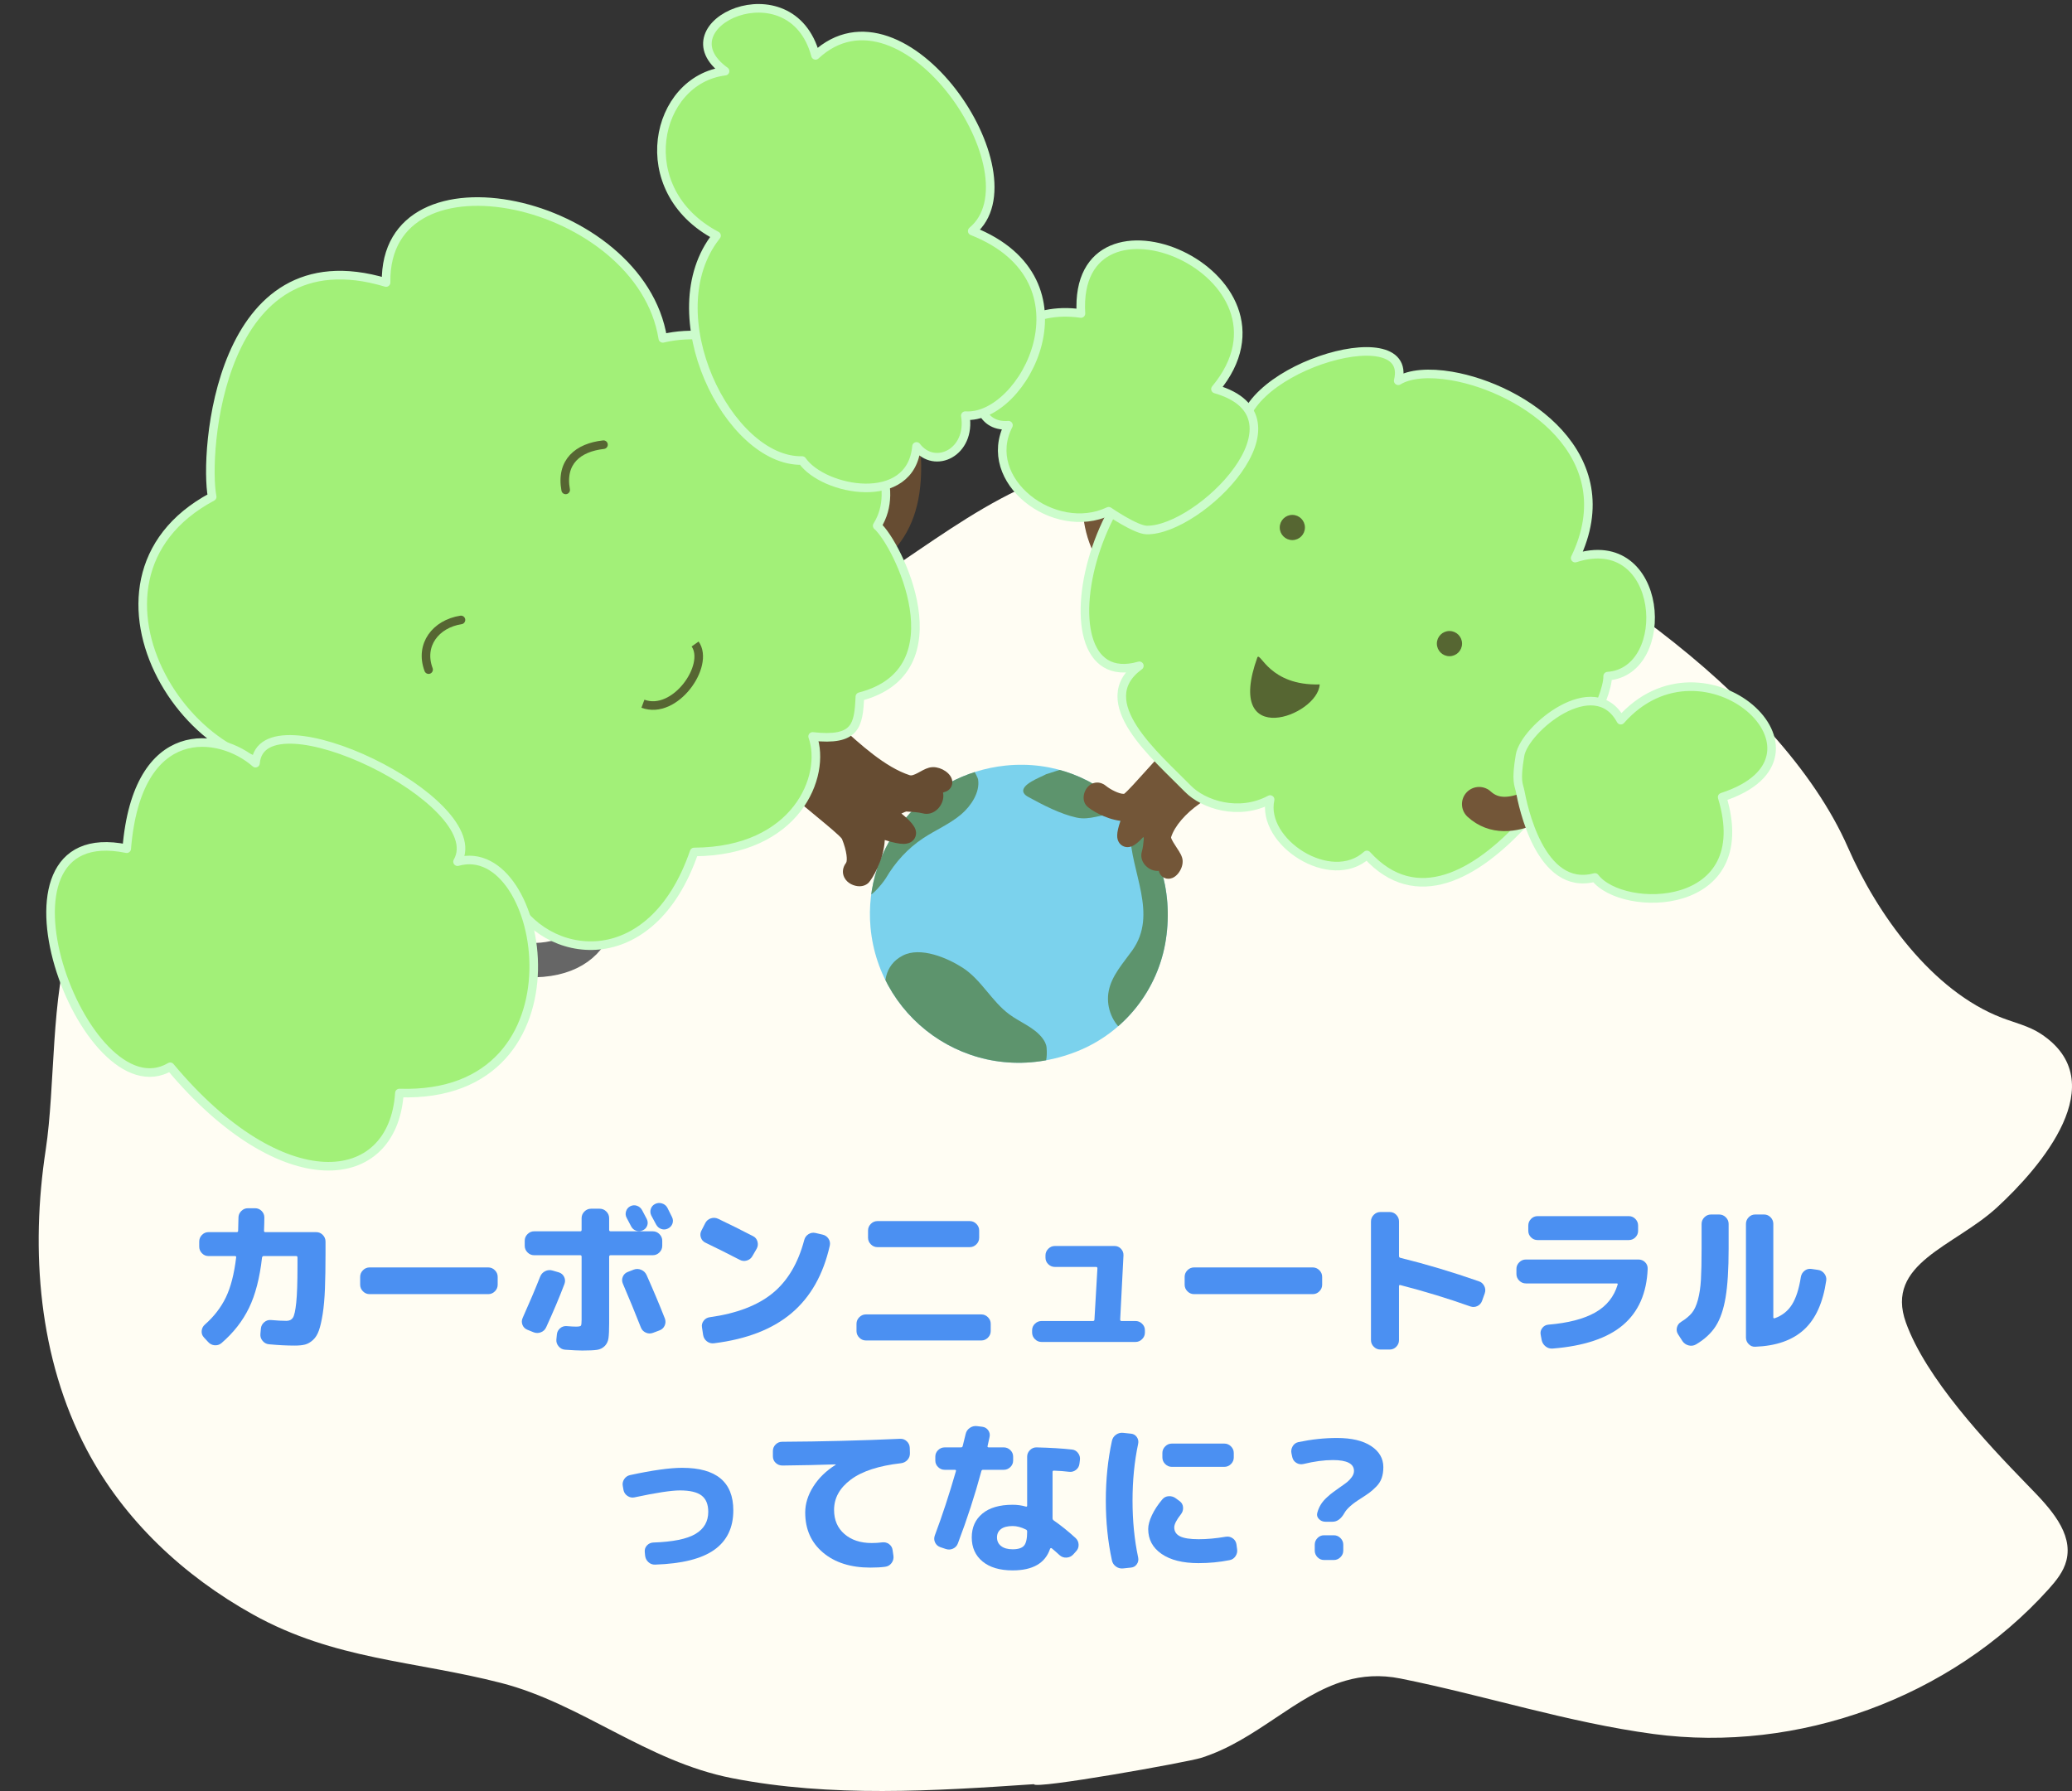 <?xml version="1.0" encoding="UTF-8"?><svg id="_レイヤー_2" xmlns="http://www.w3.org/2000/svg" width="337.758" height="291.957" xmlns:xlink="http://www.w3.org/1999/xlink" viewBox="0 0 337.758 291.957"><rect x="0" y="0" width="337.758" height="291.957" fill="#333333" stroke="none"/><defs><style>.cls-1,.cls-2,.cls-3{stroke-linejoin:round;}.cls-1,.cls-4,.cls-5,.cls-6,.cls-3,.cls-7{fill:none;}.cls-1,.cls-3{stroke:#566632;stroke-width:1.399px;}.cls-2{fill:#a2f078;stroke:#ccfccc;stroke-width:1.4px;}.cls-2,.cls-6,.cls-3,.cls-7{stroke-linecap:round;}.cls-4{stroke:#664c32;stroke-width:5px;}.cls-4,.cls-6,.cls-7{stroke-miterlimit:10;}.cls-8{fill:#664c32;}.cls-8,.cls-9,.cls-5,.cls-10,.cls-11,.cls-12,.cls-13,.cls-14{stroke-width:0px;}.cls-9{fill:#fffdf3;}.cls-6{stroke:#666;}.cls-6,.cls-7{stroke-width:5.595px;}.cls-10{fill:#7bd2ed;}.cls-11{fill:#566632;}.cls-15{clip-path:url(#clippath);}.cls-7{stroke:#735638;}.cls-12{fill:#5d946d;}.cls-13{fill:#735638;}.cls-14{fill:#4b90f2;}</style><clipPath id="clippath"><path class="cls-5" d="M190.055,153.134c-1.235,8.198-6.776,15.195-14.483,18.253-16.159,6.411-32.295-4.555-33.675-20.287-1.163-13.25,8.782-24.92,22.012-26.299,15.611-1.628,28.629,11.855,26.146,28.334Z"/></clipPath></defs><g id="menuBtn_frame"><rect class="cls-5" width="337.758" height="291.957"/></g><g id="menuBtn_hover"><path class="cls-9" d="M330.458,242.023c-6.766-6.959-16.508-17.358-19.77-26.413-3.49-9.69,7.903-12.4,14.84-18.78,7.115-6.544,19.134-20.454,7.128-28.316-1.911-1.252-4.187-1.779-6.319-2.594-11.419-4.371-20.362-16.945-25.088-27.737-11.131-25.418-47.05-49.302-72.044-58.796-20.259-7.695-43.692-8.866-63.247.472-15.204,7.26-27.638,20.483-44.05,24.296-9.744,2.264-19.931.943-29.907,1.692-23.329,1.752-72.119,22.461-80.417,46.708-3.332,9.734-2.553,24.533-4.135,34.89-2.508,16.416-1.155,34.001,6.694,48.883,6.059,11.488,15.804,20.568,27.082,26.85,13.308,7.412,26.311,7.525,40.472,11.17,13.144,3.384,23.677,12.78,37.629,15.514,16.18,3.171,32.885,2.087,49.218.985,0,.898,24.968-3.572,27.221-4.281,9.072-2.856,15.352-10.219,23.555-12.585,2.728-.787,5.669-1.021,8.996-.353,13.794,2.769,27.266,7.164,41.21,9.035,23.559,3.161,48.446-5.861,64.42-23.61,1.236-1.373,2.44-2.868,2.895-4.658,1.146-4.513-2.695-8.585-5.944-11.92-.145-.149-.291-.299-.439-.451Z"/><path class="cls-10" d="M190.055,153.134c-1.235,8.198-6.776,15.195-14.483,18.253-16.159,6.411-32.295-4.555-33.675-20.287-1.163-13.25,8.782-24.92,22.012-26.299,15.611-1.628,28.629,11.855,26.146,28.334Z"/><g class="cls-15"><path class="cls-12" d="M157.31,123.655c.299-.271,2.054,2.955,2.125,3.379.354,2.132-1.185,4.373-2.713,5.683-1.865,1.6-4.183,2.564-6.233,3.92-2.518,1.665-4.559,3.913-6.078,6.512-.388.663-3.758,5.105-4.003,1.946-.131-1.691-.957-5.028-.957-5.028,0,0,17.822-16.376,17.86-16.411Z"/><path class="cls-12" d="M170.509,126.218c-.795.459-4.302,1.68-3.633,3.031.167.337.513.54.843.719,2.373,1.292,5.078,2.705,7.732,3.302,2.254.507,4.051-.612,6.267-.534.898.032,1.839.453,2.237,1.259.264.535.259,1.156.267,1.752.088,6.445,4.582,13.246.355,19.176-1.496,2.099-3.354,4.098-3.846,6.628-.451,2.317.396,4.847,2.195,6.384.725.619,5.517,2.881,6.168,1.728,0,0,4.897-8.72,4.897-8.72l2.17-27.337-15.65-10.601s-10,3.209-10.004,3.211Z"/><path class="cls-12" d="M147.173,155.766c2.881-1.481,7.242.373,9.737,1.978,3.071,1.975,4.715,5.471,7.637,7.623,1.771,1.303,3.98,2.086,5.339,3.814.373.474.675,1.028.722,1.628.236,3.011-.836,4.699-3.412,5.938-8.814-.341-18.293-3.764-19.597-5.96-1.304-2.196-6.591-11.849-.427-15.021Z"/></g><path class="cls-7" d="M184.434,93.489c-6.32-4.951-6.847-15.606-1.455-20.646"/><path class="cls-13" d="M190.467,142.55c-.347,0-.791-.213-.904-.816-.042-.191-.419-.962-.752-1.642-.637-1.301-1.539-3.145-2.194-5.002-1.651,1.999-2.339,2.303-2.822,2.303h0c-.321,0-.606-.152-.782-.417-.193-.291-.536-.807.613-3.794-2.712-.032-5.329-1.671-5.932-2.24-.379-.358-.463-.99-.216-1.611.263-.659.795-1.068,1.389-1.068.228,0,.575.063.943.363.753.615,2.286,1.48,3.333,1.48h0c.155,0,.29-.021.4-.061.435-.212,2.186-2.162,3.73-3.882,2.774-3.089,6.227-6.933,8.333-8.063,2.839-1.715,5.556-2.63,7.827-2.63,2.129,0,3.721.859,4.366,2.356,1,2.321-.384,5.726-3.798,9.342l-.199.211-.289.008c-5.759.166-12.128,5.062-13.302,8.955-.143.471.541,1.503.994,2.186.484.73.866,1.307.882,1.849.02.707-.376,1.372-.722,1.727-.283.292-.594.445-.9.445Z"/><path class="cls-13" d="M203.434,116.17c4.643,0,5.922,4.31.06,10.519-6.029.173-12.67,5.205-13.951,9.452-.394,1.304,1.822,3.396,1.846,4.257.019.66-.58,1.453-.923,1.453-.104,0-.185-.073-.217-.246-.139-.74-2.404-4.554-3.364-7.974-1.631,2.114-2.639,3.063-3.091,3.063-.584,0-.237-1.587.901-4.293-.33.057-.662.083-.99.083-2.657,0-5.137-1.678-5.531-2.05-.36-.34.028-1.471.693-1.471.154,0,.323.061.501.206.802.654,2.498,1.638,3.775,1.638.23,0,.446-.032.641-.103,1.28-.468,8.759-10.165,12.155-11.986,2.916-1.761,5.513-2.547,7.496-2.547M203.435,114.771h0c-2.392,0-5.224.945-8.191,2.731-2.215,1.207-5.548,4.918-8.49,8.195-1.327,1.477-2.965,3.301-3.508,3.705-.025.003-.059.006-.103.006-.748,0-2.124-.697-2.891-1.323-.528-.43-1.044-.521-1.385-.521-.887,0-1.668.579-2.039,1.51-.353.889-.202,1.822.385,2.377.605.572,2.863,2.023,5.435,2.361-.719,2.088-.629,2.935-.219,3.552.303.457.814.73,1.365.73.654,0,1.35-.314,2.583-1.657.598,1.496,1.288,2.906,1.805,3.963.296.604.63,1.288.7,1.503.168.807.801,1.347,1.584,1.347.348,0,.875-.114,1.402-.657.461-.475.945-1.311.919-2.235-.021-.742-.474-1.424-.998-2.215-.282-.425-.861-1.299-.894-1.644,1.146-3.668,7.174-8.255,12.638-8.412l.579-.017.398-.421c3.668-3.885,5.064-7.472,3.931-10.099-.761-1.766-2.586-2.779-5.007-2.779h0Z"/><path class="cls-13" d="M188.689,141.272c-.596,0-1.225-.329-1.602-.837-.32-.432-.423-.949-.281-1.42.201-.665.279-1.497.37-2.459.073-.784.157-1.673.323-2.649l.035-.208,1.11-1.176,1.018.96s-.371.702.481,4.524c.273,1.226.182,2.136-.275,2.705-.289.361-.708.56-1.18.56h0Z"/><path class="cls-13" d="M189.154,133.003c-.29.307-.521,1.44.308,5.156.403,1.804-.146,2.413-.773,2.413-.664,0-1.415-.684-1.213-1.355.393-1.304.344-3.027.713-5.192l.965-1.022M188.137,132.043l-.965,1.022-.291.308-.071.418c-.17,1.001-.255,1.903-.33,2.699-.087.926-.162,1.726-.343,2.325-.207.685-.065,1.428.389,2.039.513.69,1.341,1.119,2.163,1.119.688,0,1.301-.292,1.726-.822.596-.743.734-1.852.412-3.295-.738-3.304-.51-4.096-.5-4.128,0,.001-.035.108-.156.236l-2.034-1.92h0Z"/><path class="cls-2" d="M193.631,128.567c-5.115-5.238-15.924-14.196-7.903-20.03-18.381,5.269-6.012-44.22,17.047-36.694-2.906-11.122,27.853-20.627,25.148-9.774,1.888-1.167,5.061-1.397,8.674-.785,11.787,1.998,28.267,12.968,20.172,29.694,14.518-4.727,16.048,18.503,5.294,19.243.198,6.89-23.222,46.784-39.245,29.143-5.88,5.341-17.3-2.089-15.775-9.028-5.093,2.732-10.876.828-13.412-1.769Z"/><path class="cls-7" d="M241.113,131.081c4.969,4.541,12.161-1.918,15.011-2.586"/><path class="cls-2" d="M186.928,86.399c-1.793-.023-6.201-3.058-6.201-3.058-8.869,4.211-20.965-5.02-16.336-14.025-9.578.745-4.798-20.61,11.814-18.21-1.38-22.976,37.574-6.474,21.931,12.316,15.955,4.576-2.573,23.089-11.207,22.978Z"/><path class="cls-2" d="M247.811,129.026c.396,2.07,3.197,16.425,12.178,14.012,4.48,5.905,26.455,5.704,20.742-13.095,20.497-6.623-2.958-27.93-16.524-12.546-4.323-7.973-15.69,1.404-16.427,5.736-.737,4.331-.193,4.725.031,5.894Z"/><path class="cls-11" d="M204.967,107.155c.522-.91,1.974,4.651,10.157,4.416-.282,5.18-15.637,10.793-10.157-4.416Z"/><path class="cls-8" d="M140.095,143.774c-.656,0-1.499-.359-1.842-1.046-.258-.519-.18-1.118.217-1.643.506-.671.265-2.542-.6-4.653-.225-.493-2.365-2.258-4.255-3.816-3.321-2.738-7.443-6.137-8.946-8.604-1.614-1.461-2.158-3.443-1.452-5.323.853-2.271,3.241-3.797,5.945-3.797,1.416,0,2.835.401,4.216,1.194l.061.034.052.045c.871.761,1.766,1.581,2.682,2.42,3.639,3.332,7.763,7.108,11.913,8.454.127.042.256.062.396.062.587,0,1.229-.353,1.85-.694.573-.315,1.114-.612,1.66-.649l.137-.004c.977,0,2.305.777,2.403,1.65.047.42-.189.91-.824,1.055-.23.054-1.164.556-1.988.999-1.596.858-3.88,2.087-6.167,2.97,3.103,2.335,3.204,3.112,3.018,3.698-.089.276-.375.74-1.298.74-.767,0-2.023-.303-3.745-.901.188,3.541-1.933,6.863-2.389,7.384-.238.273-.609.424-1.043.424Z"/><path class="cls-8" d="M129.163,115.591c1.203,0,2.52.329,3.868,1.102,4.438,3.879,9.501,9.282,14.839,11.012.204.066.409.095.612.095,1.354,0,2.653-1.283,3.557-1.344.03-.002.06-.003.09-.003,1.026,0,2.285,1.128,1.423,1.325-.887.203-5.391,3.117-9.48,4.436,3.801,2.705,4.602,3.954,3.201,3.954-.823,0-2.405-.431-4.585-1.25.764,3.604-1.59,7.417-2.075,7.972-.111.127-.301.185-.517.185-.728,0-1.753-.659-1.067-1.569.889-1.18.114-3.814-.51-5.339-.625-1.525-10.945-8.587-13.304-12.606-3.584-3.133-.664-7.969,3.949-7.969M129.164,114.192h0c-2.994,0-5.646,1.708-6.601,4.251-.8,2.13-.215,4.364,1.563,6.018,1.607,2.56,5.722,5.954,9.046,8.694,1.655,1.364,3.708,3.057,4.074,3.593.826,2.037.919,3.58.667,3.915-.562.745-.665,1.611-.283,2.376.491.985,1.623,1.434,2.468,1.434.638,0,1.196-.236,1.57-.663.47-.538,2.381-3.476,2.56-6.875,1.34.423,2.346.631,3.046.631,1.418,0,1.846-.858,1.963-1.226.335-1.047-.242-2.059-2.297-3.723,1.928-.83,3.764-1.817,5.114-2.543.754-.406,1.609-.866,1.846-.942.865-.196,1.425-.943,1.328-1.806-.144-1.279-1.784-2.272-3.098-2.272-.062,0-.123.002-.184.006-.7.047-1.336.396-1.95.734-.518.284-1.104.607-1.513.607-.065,0-.125-.009-.181-.027-4.006-1.298-8.071-5.021-11.657-8.305-.933-.854-1.814-1.661-2.693-2.43l-.104-.091-.12-.069c-1.489-.854-3.024-1.287-4.564-1.287h0Z"/><path class="cls-8" d="M151.034,131.969c-.14,0-.279-.018-.415-.053-.828-.215-1.845-.272-3.021-.337-.947-.053-2.021-.112-3.201-.267l-.21-.027-1.439-1.257.92-1.054s.181.098.766.098c1.034,0,2.653-.289,4.812-.859.611-.161,1.16-.243,1.633-.243,1.189,0,1.73.505,1.975.928.328.568.295,1.305-.089,1.97-.393.68-1.055,1.102-1.729,1.102h0Z"/><path class="cls-8" d="M150.878,128.669c2.456,0,1.441,2.601.156,2.601-.079,0-.159-.01-.24-.031-1.594-.415-3.674-.275-6.308-.62l-1.28-1.118c.167.145.519.271,1.226.271.927,0,2.465-.215,4.991-.882.582-.154,1.062-.22,1.454-.22M150.878,127.27h0c-.532,0-1.142.09-1.811.266-2.617.691-3.964.836-4.634.836-.356,0-.488-.042-.489-.043,0,0,.081.027.184.118l-1.841,2.106,1.28,1.118.319.279.42.055c1.207.158,2.295.218,3.255.272,1.139.063,2.122.118,2.882.315.193.05.393.076.592.076,1.569,0,2.741-1.537,2.741-2.912,0-1.237-.896-2.486-2.897-2.487h0Z"/><path class="cls-6" d="M97.352,145.2c1.389,5.128-1.585,15.249-20.233,9.715"/><path class="cls-4" d="M138.967,91.988c6.732-4.344,11.096-9.337,7.273-27.355"/><path class="cls-2" d="M132.467,120.048c2.301,6.414-2.613,18.755-19.317,18.834-6.989,20.312-24.387,17.827-29.8,7.226-6.093,10.331-44.293-6.42-30.717-21.954-20.443,6.596-43.752-29.432-18.046-43.17-1.354-6.798.924-43.163,28.349-34.929-.38-22.823,41.489-13.629,45.106,9.103,18.504-4.377,42.498,18.551,34.95,30.546,3.329,2.909,13.599,23.627-2.826,27.865-.205,4.713-.64,7.269-7.7,6.481Z"/><path class="cls-2" d="M74.581,140.466c14.345-4.098,21.925,38.732-9.474,37.711-1.031,15.734-19.189,17.477-37.361-4.276-14.065,8.256-31.976-40.667-7.09-35.553,1.721-21.002,15.226-19.028,20.993-13.944.975-11.825,38.541,6.285,32.932,16.061Z"/><path class="cls-2" d="M157.357,67.753c9.505.714,21.552-22.027,1.126-30.094,10.921-9.047-11.139-42.026-25.543-28.633-3.964-14.769-25.237-4.984-14.75,2.574-11.452,1.384-15.462,19.407-1.387,26.815-10.112,12.69,1.962,36.942,13.953,36.658,3.468,4.988,17.748,7.683,18.643-2.298,2.973,3.876,8.942.965,7.959-5.021Z"/><path class="cls-1" d="M113.311,104.982c2.457,3.473-3.256,11.69-8.508,9.735"/><path class="cls-3" d="M69.865,109.157c-1.502-4.017,1.156-7.461,5.278-8.1"/><path class="cls-3" d="M92.211,79.861c-.837-4.578,2.018-6.913,6.165-7.372"/><circle class="cls-11" cx="210.664" cy="85.989" r="2.053"/><circle class="cls-11" cx="236.277" cy="104.917" r="2.053"/><path class="cls-14" d="M33.98,204.753c-.412,0-.767-.152-1.062-.457s-.443-.663-.443-1.075v-.833c0-.412.148-.77.443-1.075.295-.305.65-.457,1.062-.457h4.596c.162,0,.243-.071.243-.215.035-.931.054-1.648.054-2.15,0-.412.152-.77.457-1.075.304-.305.662-.457,1.075-.457h1.182c.412,0,.766.148,1.062.444.295.296.443.65.443,1.062,0,.52-.017,1.246-.054,2.177,0,.144.071.215.215.215h8.306c.411,0,.766.153,1.061.457.296.305.444.663.444,1.075v1.882c0,2.276-.032,4.211-.094,5.806-.063,1.595-.184,2.961-.363,4.099-.179,1.139-.385,2.039-.618,2.702-.233.663-.556,1.183-.968,1.559s-.838.622-1.276.739c-.44.116-1.008.174-1.707.174-1.291,0-2.687-.072-4.193-.215-.412-.036-.757-.22-1.035-.551s-.399-.703-.363-1.116l.081-.887c.036-.412.215-.757.538-1.035.322-.278.689-.399,1.101-.363,1.004.09,1.845.135,2.527.135.485,0,.838-.174,1.062-.524s.404-1.169.538-2.46c.133-1.29.201-3.261.201-5.913v-1.425c0-.161-.072-.242-.215-.242h-5.295c-.143,0-.233.081-.269.242-.376,3.333-1.084,6.071-2.123,8.212-1.04,2.142-2.536,4.055-4.49,5.739-.323.269-.695.385-1.116.349-.421-.036-.774-.215-1.061-.538l-.673-.726c-.287-.305-.412-.663-.376-1.076.036-.412.206-.752.511-1.021,1.487-1.308,2.629-2.786,3.428-4.435.796-1.649,1.357-3.817,1.68-6.505.035-.161-.036-.242-.215-.242h-4.301Z"/><path class="cls-14" d="M60.242,210.962c-.412,0-.771-.152-1.075-.457-.305-.305-.457-.663-.457-1.075v-1.29c0-.412.152-.771.457-1.075.304-.305.663-.457,1.075-.457h19.353c.412,0,.771.153,1.075.457.305.305.457.663.457,1.075v1.29c0,.412-.152.771-.457,1.075-.304.305-.663.457-1.075.457h-19.353Z"/><path class="cls-14" d="M85.966,216.768c-.395-.161-.663-.434-.806-.82-.144-.385-.126-.766.054-1.142,1.093-2.437,2.043-4.677,2.849-6.72.161-.394.434-.685.819-.873s.784-.219,1.197-.094l1.022.296c.394.125.68.372.86.739.179.367.197.749.054,1.142-.806,2.133-1.8,4.489-2.983,7.069-.179.394-.471.668-.874.82-.404.153-.803.148-1.197-.013l-.994-.404ZM106.421,200.721c.412,0,.77.152,1.075.457.305.305.457.663.457,1.075v.833c0,.412-.152.771-.457,1.075-.305.305-.663.457-1.075.457h-6.881c-.162,0-.242.08-.242.242v10.859c0,1.094-.036,1.9-.108,2.419-.071.52-.278.95-.618,1.29-.34.341-.766.547-1.276.619s-1.304.108-2.379.108c-.628,0-1.568-.045-2.823-.135-.412-.036-.757-.22-1.035-.551-.278-.332-.399-.703-.363-1.116l.081-.806c.036-.412.21-.752.524-1.022.314-.269.676-.385,1.089-.349.644.054,1.146.081,1.505.081.447,0,.712-.049.793-.148.081-.098.12-.417.12-.954v-10.295c0-.161-.071-.242-.214-.242h-7.527c-.412,0-.77-.152-1.075-.457-.304-.305-.456-.663-.456-1.075v-.833c0-.412.152-.77.456-1.075.305-.305.663-.457,1.075-.457h7.527c.143,0,.214-.081.214-.242v-1.908c0-.412.152-.771.457-1.076.305-.304.663-.457,1.075-.457h1.425c.411,0,.77.153,1.075.457.304.305.457.663.457,1.076v1.908c0,.161.08.242.242.242h6.881ZM106.421,217.279c-.394.144-.784.126-1.169-.054-.385-.179-.65-.466-.793-.86-.896-2.276-1.872-4.65-2.93-7.123-.161-.376-.161-.753,0-1.129.162-.376.44-.635.833-.779l.968-.376c.394-.143.793-.13,1.197.04.403.17.693.453.873.847,1.111,2.491,2.105,4.856,2.984,7.096.143.394.13.779-.04,1.156-.171.376-.453.636-.847.779l-1.075.403ZM104.674,197.28c.09.161.214.399.376.713.161.313.287.551.376.712.178.359.206.717.081,1.075-.126.359-.368.619-.726.78-.34.161-.695.184-1.062.067s-.641-.345-.819-.686c-.09-.161-.215-.399-.376-.712-.162-.313-.288-.551-.376-.713-.179-.34-.211-.694-.094-1.061.116-.368.345-.64.685-.82.359-.179.722-.206,1.089-.081.366.126.649.368.847.726ZM108.787,196.877c.09.179.219.439.389.779.171.341.291.583.363.726.179.359.206.717.081,1.076-.126.358-.367.627-.726.806-.359.179-.722.206-1.088.081-.368-.125-.65-.367-.847-.726-.162-.322-.421-.806-.78-1.451-.179-.358-.211-.721-.094-1.088.116-.367.353-.641.712-.82.359-.179.735-.206,1.129-.08.395.126.681.359.861.699Z"/><path class="cls-14" d="M114.996,202.576c-.376-.179-.628-.466-.753-.86-.126-.394-.09-.77.107-1.129l.618-1.21c.197-.376.498-.632.901-.766.402-.135.802-.112,1.195.067,1.846.878,3.736,1.819,5.672,2.822.376.179.622.475.739.887.116.412.075.798-.121,1.156l-.699,1.209c-.197.359-.498.601-.9.726-.404.125-.793.09-1.169-.108-1.864-.967-3.727-1.899-5.591-2.796ZM134.081,201.259c.412.09.735.309.968.658.232.349.304.73.214,1.142-1.058,4.713-3.131,8.378-6.222,10.994-3.091,2.617-7.307,4.256-12.647,4.919-.43.054-.816-.05-1.156-.309-.34-.26-.547-.605-.618-1.035l-.188-1.236c-.072-.394.017-.757.269-1.088.25-.331.582-.524.994-.578,4.372-.609,7.782-1.909,10.228-3.898,2.447-1.989,4.17-4.883,5.175-8.682.107-.412.336-.73.686-.954.349-.224.73-.291,1.142-.202l1.156.269Z"/><path class="cls-14" d="M141.15,218.515c-.412,0-.77-.152-1.075-.457-.304-.305-.456-.663-.456-1.075v-1.183c0-.412.152-.771.456-1.075.305-.305.663-.457,1.075-.457h18.817c.411,0,.77.153,1.075.457.304.305.456.663.456,1.075v1.183c0,.412-.152.771-.456,1.075-.305.305-.664.457-1.075.457h-18.817ZM143.032,199.054h15.052c.412,0,.771.153,1.075.457.305.305.457.663.457,1.075v1.183c0,.412-.152.771-.457,1.075-.304.305-.663.457-1.075.457h-15.052c-.412,0-.771-.152-1.075-.457-.305-.305-.457-.663-.457-1.075v-1.183c0-.412.152-.771.457-1.075.304-.305.663-.457,1.075-.457Z"/><path class="cls-14" d="M169.778,218.758c-.412,0-.771-.153-1.075-.457-.305-.305-.457-.663-.457-1.075v-.376c0-.412.152-.766.457-1.062.304-.295.663-.444,1.075-.444h8.387c.161,0,.242-.08.242-.242l.483-8.333c0-.161-.072-.242-.215-.242h-6.72c-.412,0-.77-.148-1.075-.444-.304-.296-.456-.65-.456-1.062v-.376c0-.412.152-.771.456-1.075.305-.305.663-.457,1.075-.457h9.731c.412,0,.761.153,1.048.457s.421.663.404,1.075l-.537,10.456c0,.161.071.242.214.242h2.285c.412,0,.77.148,1.075.444.305.296.457.65.457,1.062v.376c0,.412-.152.771-.457,1.075s-.663.457-1.075.457h-15.321Z"/><path class="cls-14" d="M194.642,210.962c-.412,0-.771-.152-1.075-.457-.305-.305-.457-.663-.457-1.075v-1.29c0-.412.152-.771.457-1.075.304-.305.663-.457,1.075-.457h19.353c.412,0,.771.153,1.075.457.305.305.457.663.457,1.075v1.29c0,.412-.152.771-.457,1.075-.304.305-.663.457-1.075.457h-19.353Z"/><path class="cls-14" d="M225.016,219.994c-.413,0-.771-.153-1.076-.457-.304-.305-.456-.663-.456-1.075v-19.353c0-.412.152-.771.456-1.076.305-.304.663-.457,1.076-.457h1.531c.412,0,.767.153,1.062.457.295.305.444.663.444,1.076v5.644c0,.161.08.26.242.296,4.211,1.04,8.467,2.312,12.767,3.817.395.125.69.381.887.766s.224.784.081,1.196l-.43,1.21c-.143.394-.395.681-.753.86-.359.179-.735.206-1.129.08-3.674-1.308-7.491-2.473-11.452-3.495-.143-.036-.214.027-.214.188v8.79c0,.412-.149.771-.444,1.075s-.65.457-1.062.457h-1.531Z"/><path class="cls-14" d="M248.725,209.215c-.413,0-.771-.152-1.075-.457-.305-.305-.457-.663-.457-1.075v-.833c0-.412.152-.77.457-1.075.304-.305.662-.457,1.075-.457h18.359c.43,0,.793.148,1.088.444.296.295.434.658.417,1.088-.161,3.961-1.505,7.011-4.032,9.153s-6.344,3.418-11.452,3.83c-.43.036-.815-.081-1.155-.349-.341-.269-.556-.619-.645-1.048l-.162-.887c-.071-.394.019-.752.269-1.075s.582-.501.994-.538c3.227-.269,5.766-.928,7.621-1.976s3.078-2.567,3.668-4.556c.036-.125-.017-.188-.161-.188h-14.81ZM250.632,198.248h14.892c.411,0,.766.152,1.061.457.296.305.444.663.444,1.075v.86c0,.412-.148.766-.444,1.062-.295.295-.65.444-1.061.444h-14.892c-.412,0-.766-.148-1.061-.444-.296-.296-.444-.65-.444-1.062v-.86c0-.412.148-.77.444-1.075.295-.305.649-.457,1.061-.457Z"/><path class="cls-14" d="M274.26,218.623l-.726-1.129c-.214-.341-.273-.708-.175-1.102.098-.394.327-.699.686-.914.753-.466,1.334-.949,1.748-1.451.411-.501.743-1.223.994-2.164.25-.941.412-2.02.483-3.239.072-1.218.108-2.912.108-5.08v-4.032c0-.412.152-.771.456-1.075.305-.305.663-.457,1.075-.457h1.344c.412,0,.77.153,1.075.457s.457.663.457,1.075v4.032c0,3.351-.166,6.007-.498,7.97s-.87,3.521-1.612,4.677c-.744,1.156-1.815,2.146-3.212,2.97-.376.215-.775.269-1.197.161-.421-.108-.757-.341-1.007-.699ZM286.114,219.537c-.412.018-.767-.126-1.062-.43-.295-.305-.443-.663-.443-1.075v-18.52c0-.412.148-.771.443-1.075s.65-.457,1.062-.457h1.451c.412,0,.766.153,1.062.457.295.305.443.663.443,1.075v15.241c0,.126.081.171.242.135,1.201-.43,2.133-1.169,2.796-2.218s1.147-2.549,1.451-4.502c.072-.412.269-.748.592-1.008s.69-.363,1.102-.31l1.101.161c.412.054.753.252,1.022.592s.376.717.323,1.129c-.52,3.602-1.725,6.272-3.615,8.01-1.891,1.738-4.548,2.67-7.97,2.796Z"/><path class="cls-14" d="M101.637,242.905l-.108-.619c-.09-.412-.017-.797.215-1.156.233-.359.556-.582.968-.672,3.655-.789,6.487-1.183,8.494-1.183,5.555,0,8.332,2.312,8.332,6.935,0,2.814-1.03,4.955-3.091,6.425s-5.277,2.276-9.65,2.419c-.43.018-.802-.121-1.116-.417-.313-.295-.488-.658-.524-1.088l-.054-.564c-.036-.412.085-.766.363-1.062s.622-.452,1.035-.47c3.189-.108,5.479-.573,6.868-1.398,1.389-.824,2.084-2.025,2.084-3.602,0-1.218-.363-2.105-1.089-2.661-.725-.556-1.904-.833-3.534-.833-1.398,0-3.862.376-7.393,1.129-.394.09-.77.018-1.129-.215-.359-.232-.583-.555-.672-.967Z"/><path class="cls-14" d="M127.549,238.9c-.43,0-.797-.143-1.103-.43-.304-.286-.456-.645-.456-1.075v-.86c0-.412.148-.766.443-1.062s.65-.444,1.062-.444c6.451-.036,12.866-.197,19.246-.484.412-.017.77.117,1.075.404s.466.636.485,1.048l.026.86c.017.43-.112.802-.389,1.116-.278.314-.632.497-1.062.551-3.62.412-6.344,1.299-8.171,2.661s-2.742,3.011-2.742,4.946c0,1.649.564,2.961,1.694,3.938,1.129.977,2.606,1.465,4.435,1.465.591,0,1.164-.036,1.719-.107.412-.054.784.04,1.116.282.331.242.525.569.579.981l.135.941c.054.43-.05.82-.31,1.169-.26.349-.605.551-1.035.605-.645.09-1.451.135-2.419.135-3.208,0-5.779-.815-7.714-2.446-1.936-1.63-2.904-3.808-2.904-6.532,0-1.433.44-2.844,1.318-4.233.877-1.389,2.087-2.567,3.628-3.535.019,0,.027-.017.027-.054,0-.017-.009-.027-.027-.027-2.616.09-5.502.153-8.655.188Z"/><path class="cls-14" d="M153.273,252.205c-.394-.143-.676-.399-.847-.766-.171-.367-.184-.748-.04-1.142,1.218-3.243,2.366-6.738,3.441-10.483.036-.143-.019-.215-.162-.215h-1.666c-.412,0-.771-.148-1.075-.444-.305-.296-.457-.649-.457-1.062v-.645c0-.412.152-.766.457-1.062.304-.295.663-.444,1.075-.444h2.661c.143,0,.232-.071.269-.215.214-.86.376-1.514.483-1.962.09-.412.313-.743.672-.995.359-.25.752-.349,1.183-.295l.86.107c.412.054.735.247.968.578.233.332.304.695.214,1.089-.036.161-.09.407-.161.739-.072.332-.126.578-.162.739-.036.144.027.215.189.215h2.446c.412,0,.77.148,1.075.444.304.296.457.65.457,1.062v.645c0,.413-.153.766-.457,1.062-.305.296-.663.444-1.075.444h-3.387c-.143,0-.233.08-.268.242-1.04,3.871-2.312,7.786-3.817,11.747-.144.394-.408.681-.793.86-.386.179-.784.197-1.197.054l-.887-.296ZM171.793,239.733c-.143,0-.215.072-.215.215v7.553c0,.143.063.26.188.349,1.165.806,2.357,1.765,3.575,2.876.304.287.466.641.483,1.061.019.422-.116.784-.403,1.089l-.485.538c-.287.305-.644.47-1.075.497-.43.027-.806-.103-1.129-.389-.448-.412-.878-.789-1.29-1.129-.036-.036-.085-.044-.149-.027-.062.018-.103.054-.12.108-.789,2.347-2.823,3.521-6.102,3.521-2.097,0-3.732-.484-4.905-1.452-1.174-.967-1.761-2.276-1.761-3.924,0-1.63.579-2.925,1.734-3.884,1.156-.959,2.8-1.438,4.933-1.438.753,0,1.469.099,2.15.296.143.036.215-.018.215-.161v-7.983c0-.412.156-.771.47-1.075.313-.305.676-.448,1.088-.43,2.204.054,4.112.171,5.726.349.412.036.748.224,1.007.564.26.341.363.717.31,1.129l-.081.645c-.054.413-.246.744-.578.995-.331.251-.703.349-1.116.296-.716-.09-1.541-.152-2.473-.188ZM165.073,252.555c.896,0,1.514-.197,1.855-.591.34-.394.511-1.156.511-2.285,0-.179-.072-.296-.215-.349-.752-.376-1.469-.564-2.15-.564-.842,0-1.479.166-1.909.497-.43.332-.645.784-.645,1.357,0,.592.224,1.062.673,1.411.447.349,1.075.524,1.881.524Z"/><path class="cls-14" d="M183.11,255.673c-.431.054-.825-.045-1.183-.296s-.582-.591-.672-1.022c-.664-3.046-.995-6.29-.995-9.731s.331-6.684.995-9.731c.09-.43.313-.77.672-1.022.359-.25.753-.349,1.183-.295l1.263.135c.394.036.708.219.941.551.233.332.304.704.214,1.116-.609,2.867-.913,5.949-.913,9.247s.304,6.38.913,9.247c.09.412.019.784-.214,1.115s-.547.515-.941.551l-1.263.135ZM195.394,254.813c-2.581,0-4.597-.502-6.048-1.506-1.451-1.003-2.177-2.356-2.177-4.059,0-.645.206-1.402.618-2.271.411-.869.977-1.724,1.693-2.567.269-.323.622-.493,1.062-.511.439-.017.828.108,1.169.376l.618.457c.323.251.498.582.524.995.027.412-.085.779-.336,1.102-.735.932-1.101,1.649-1.101,2.15,0,.663.313,1.152.941,1.465.627.313,1.64.47,3.037.47,1.362,0,2.831-.135,4.408-.403.412-.072.789.009,1.129.242s.547.556.619.967l.107.78c.071.43-.013.824-.255,1.183-.243.358-.57.574-.982.645-1.631.323-3.305.484-5.026.484ZM199.588,235.325c.411,0,.77.152,1.075.457.304.305.456.663.456,1.075v.726c0,.413-.152.771-.456,1.076-.305.305-.664.457-1.075.457h-8.575c-.412,0-.771-.152-1.075-.457-.305-.305-.457-.663-.457-1.076v-.726c0-.412.152-.77.457-1.075.304-.305.663-.457,1.075-.457h8.575Z"/><path class="cls-14" d="M210.662,237.555l-.135-.618c-.09-.412-.027-.802.188-1.169s.528-.596.941-.686c2.133-.447,4.23-.672,6.29-.672,2.383,0,4.238.439,5.564,1.317,1.327.878,1.99,2.025,1.99,3.44,0,.663-.09,1.255-.269,1.774-.179.52-.479.99-.9,1.411s-.784.744-1.088.967c-.305.225-.762.534-1.372.927-1.415.878-2.321,1.676-2.715,2.393-.538.95-1.182,1.425-1.936,1.425h-1.155c-.431,0-.789-.152-1.075-.457-.288-.305-.368-.654-.243-1.048.126-.465.314-.9.565-1.304.25-.403.582-.793.994-1.169s.739-.649.981-.82c.242-.17.622-.444,1.142-.82.52-.358.91-.64,1.169-.847.26-.206.511-.475.754-.807.242-.331.362-.667.362-1.008,0-1.183-1.146-1.774-3.44-1.774-1.434,0-3.037.215-4.811.645-.413.09-.793.027-1.143-.189-.349-.215-.569-.52-.658-.914ZM217.436,250.27c.412,0,.77.153,1.075.457s.457.663.457,1.075v.967c0,.413-.152.771-.457,1.075-.305.305-.663.457-1.075.457h-1.612c-.413,0-.767-.152-1.062-.457-.296-.304-.444-.662-.444-1.075v-.967c0-.412.148-.771.444-1.075.295-.305.649-.457,1.062-.457h1.612Z"/></g></svg>
